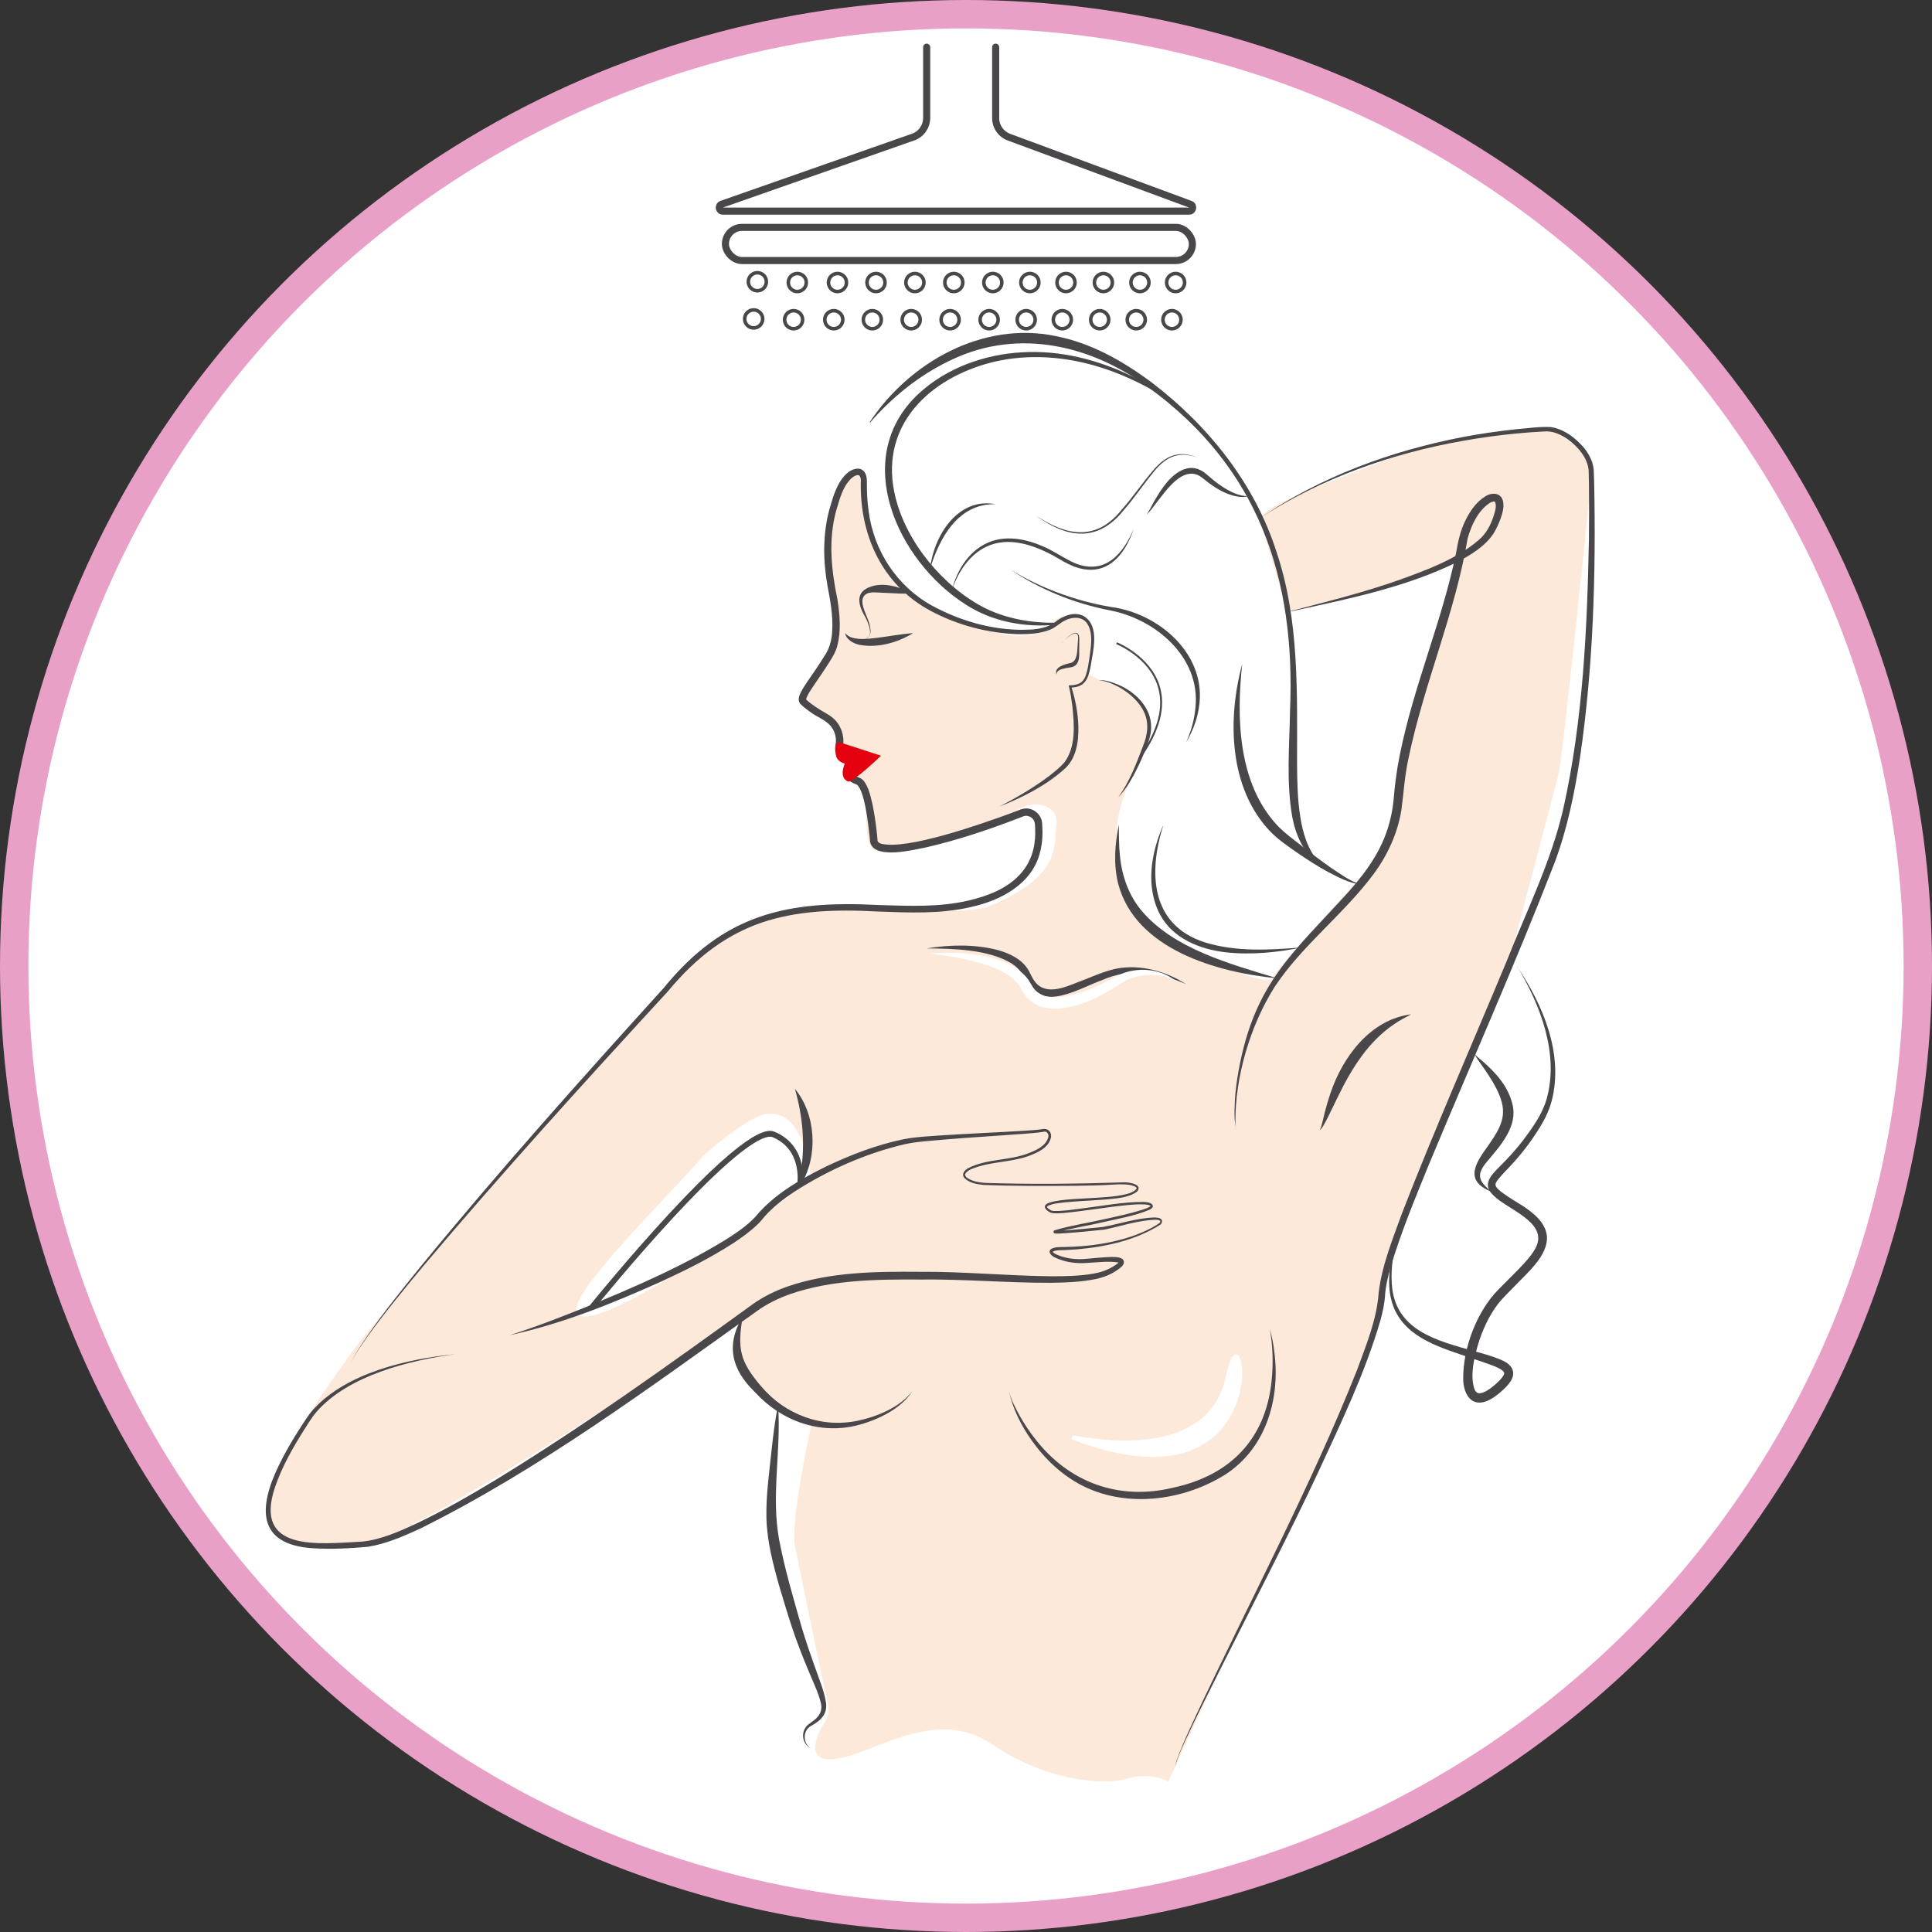 <svg xmlns="http://www.w3.org/2000/svg" viewBox="0 0 272.24 272.24"><rect x="0" y="0" width="272.24" height="272.24" fill="#333333" stroke="none"/><defs><style>.cls-1{stroke:#E9A0C7;stroke-width:4px;}.cls-1,.cls-2,.cls-3{stroke-miterlimit:10;}.cls-1,.cls-4{fill:#fff;}.cls-2,.cls-3{fill:none;stroke:#4a474b;stroke-linecap:round;}.cls-3{stroke-width:.5px;}.cls-5{fill:#4a474b;}.cls-5,.cls-6,.cls-7,.cls-4{stroke-width:0px;}.cls-6{fill:#e50010;}.cls-7{fill:#fde9d9;}</style></defs><g id="Warstwa_1-2"><circle class="cls-1" cx="136.12" cy="136.12" r="134.12"/><path class="cls-7" d="m181.53,86.49s-.01-.07-.02-.17c.01.06.02.14.02.17Z"/><path class="cls-7" d="m224.51,64.99s-4.89-4.33-5.92-4.43c-1.03-.1-16.21,1.28-19.97,2.94-3.76,1.67-18.93,6.82-20.62,9.03l-.61.4s3.55,11.24,3.77,12.72c.05.33.08.54.1.67,0-.05-.01-.08-.01-.08,0,0,21.98-5.38,23.61-7.4,1.64-2.02-1.59,7.99-1.59,7.99,0,0-5.51,18.29-5.92,21.18-.41,2.89-1.74,10.44-3,12.46-1.27,2.02-14.46,15.71-15.08,17.38-.63,1.67-15.68-5.3-17.57-7.39-1.89-2.09-5.25-5.25-4.28-14.26.97-9.01,10.21-14.83-.21-19.63,0,0-4.25-1.15-4.05-2.18.2-1.03,1.55-6.74-.46-7.14-2.01-.4-3.02-1.02-4.58.68-1.55,1.7-4.67,2.08-7.29,1.27-2.62-.8-14.53-4.49-16.09-9.15-1.56-4.67-2.98-8.96-3.24-11.11-.26-2.15-.74-3.13-2.49-1.48,0,0-3.95,9.25-2.06,15.5,1.89,6.24-.6,9.88-1.71,11.5-1.11,1.62-2.83,4.03-2.08,4.63.75.6,4.73,1.73,4.79,3.8s-.23,3.58.89,4.12c1.12.54-.09,1.75.64,2.31.73.56,2.13-.75,2.42,2.99.29,3.74-.05,7.75,1.73,7.5,1.78-.25,16.83-2.35,18.74-4.75,2.2-2.75,6.91-2.07,6.49,1.13-.41,3.2.72,7.2-9.33,11.44-4.85,2.04-22.82-1.06-30.09,1.68-7.75,2.93-9.34,2.88-17.17,11.55-7.83,8.68-23.85,26.81-23.85,26.81l-17.76,21.41s-13.09,17.3-13.07,22.89c.02,5.59,4.5,6.99,12.92,5.89,8.42-1.1,49.59-29.25,49.59-29.25,0,0,4.39-3.43,4.13-2.59-.26.84-1.75,4.14.11,6.74,1.86,2.61,9.96,8.1,9.96,8.1,0,0-2.99,13.56-2.28,17,.7,3.43,3.56,17.36,4.16,20.04.6,2.67.98,3.34-.12,5.04-1.1,1.7-2.93,5.98,2.63,4.73,5.56-1.26,13.53-7.03,21.14-1.86,7.61,5.17,15.59,5.8,18.99,4.82,3.4-.99,5.81.39,5.81.39l12.5-27.07s17.97-35.67,17.97-42.21,17.63-46.59,17.63-46.59c0,0,6.08-22.82,6.89-26.08.65-2.61,4.86-44.06,4.86-44.06Zm-142.18,120.51c-5.49,0,10.07-15.01,16.34-22.14,1.7-1.93,6.47-5.39,8.28-6.09,4.57-1.77,6.68,3.6,7.31,8.46l.06.49s-25.36,19.29-31.99,19.29Z"/><path class="cls-5" d="m179.95,137.85c-8.42-.82-19.94-4.06-22.38-13.3-.69-2.73-.48-5.63.09-8.35,0,1.48,0,2.94.15,4.38.27,2.84,1.23,5.58,3.06,7.76,4.56,5.39,12.51,7.5,19.07,9.5h0Z"/><path class="cls-5" d="m122.55,59.49c5.57-8.43,15.94-14.27,26.17-12.14,5.03.97,9.54,3.54,13.6,6.57,7.98,6.09,14.53,14.29,17.58,23.93,3.21,9.57,2.87,19.85,2.87,29.79.02,2.46.06,4.94.44,7.36.36,2.4,1.06,4.75,2.74,6.64l-.05.06c-2.2-1.4-3.31-4.02-3.79-6.5-.89-5.01-.41-10.03-.33-15.05.8-18.7-4.41-34.27-19.95-45.56-8.03-5.93-18.22-8.34-27.55-3.98-3.34,1.52-6.42,3.69-9.09,6.23-.9.85-1.77,1.75-2.57,2.7l-.07-.05h0Z"/><path class="cls-5" d="m104.66,185.5c-.79,4.57-.4,6.33,2.59,9.85,3.42,3.99,8.49,5.94,13.69,4.83,2.68-.57,5.97-1.92,7.64-4.19-1.5,2.45-4.8,4.05-7.51,4.78-5.43,1.48-10.95-.5-14.7-4.61-3.29-3.18-4.14-6.62-1.71-10.66h0Z"/><path class="cls-5" d="m112.03,153.45c2.97,3.61,3.27,9.47.85,13.45-.17.27-.33.53-.52.79.16-.91.36-1.8.5-2.71.62-3.86.23-7.75-.84-11.52h0Z"/><path class="cls-5" d="m142.22,196.15c.28,1.21.92,2.32,1.5,3.41.62,1.08,1.3,2.12,2.07,3.1,4.79,6.26,11.87,8.82,19.53,6.97,7.94-1.71,12.97-6.74,13.85-14.93.27-2.47.2-4.99-.24-7.44.35,1.21.56,2.45.69,3.7.72,6.43-1.33,13.19-6.98,16.83-6.45,4.04-15.4,4.92-21.88.52-3.91-2.56-7.58-7.59-8.55-12.16h0Z"/><path class="cls-5" d="m140.77,113.69c2.5-1.31,4.93-2.72,7.17-4.42.68-.55,1.47-1.17,2.04-1.83,1.65-2.22,1.4-5.28,1.13-7.9-.13-.99-.27-1.99-.52-2.96,1.99-.03,2.35-.78,2.71-2.59.13-.69.23-1.4.32-2.1.18-1.34.33-2.84-.41-4-.79-1.19-2.42-.95-3.5-.26-.6.38-1.16.91-1.85,1.14-1.39.52-2.87.61-4.32.6-4.32-.14-8.62-1.26-12.45-3.32-6.81-3.67-9.97-10.68-9.79-18.22,0-.23-.03-.59-.17-.76-.13-.16-.27-.14-.47-.09-.24.07-.5.25-.73.46-1.23,1.19-1.63,2.97-2.11,4.55-1.13,4.1-.67,8.4.19,12.51.33,2.16.54,4.43-.05,6.59-.18.72-.6,1.42-.99,2.04-.76,1.23-1.59,2.41-2.38,3.58-.36.57-.87,1.22-1.01,1.86,0,.05,0-.03-.03-.04.81.77,1.85,1.41,2.87,2,.29.16.67.39.97.66,1.08.93,1.62,2.42,1.41,3.83-.06.38-.01.73.29.96.18.14.49.28.71.49.46.44.28,1.15.25,1.7-.06.72.05.94.61,1.24.11.05.32.14.43.18.25.08.5.29.65.48.71.98.92,2.11,1.19,3.22.3,1.42.5,2.85.65,4.28l.05.54.02.28c0,.27.22.39.47.49,3.69.97,14.3-2.83,18.22-4.25,0,0,.99-.38.99-.38.37-.15.78-.32,1.2-.33,1.18-.05,2.26.93,2.32,2.11.1,1.3.06,2.61-.25,3.88-1.05,4.64-5.59,7-9.87,7.92-4.22.98-8.63.77-12.9.62-12.69-.71-21.31,1.09-29.74,11.27-11.7,12.72-23.33,25.52-34.48,38.73-2.73,3.29-5.46,6.59-7.95,10.06-.81,1.17-1.65,2.34-2.23,3.64.56-1.31,1.38-2.5,2.17-3.68,2.43-3.52,5.12-6.86,7.82-10.18,10.96-13.38,22.5-26.27,34.11-39.08,8.51-10.46,17.42-12.36,30.33-11.68,4.25.13,8.51.33,12.65-.64,2.66-.63,5.38-1.66,7.24-3.7.91-.99,1.55-2.21,1.86-3.52.24-.99.3-2.02.25-3.04-.02-.29-.01-.62-.12-.89-.17-.47-.68-.79-1.18-.78-.28.01-.58.15-.84.26-4.35,1.68-8.78,3.17-13.32,4.21-1.76.33-6.91,1.66-7.73-.58-.08-.2-.08-.44-.1-.65,0,0-.05-.53-.05-.53-.18-1.52-.67-6.23-1.78-7.11-1.63-.58-1.92-1.38-1.7-3.02.01-.16.01-.34,0-.37,0-.01.01.02,0,.01-.17-.14-.37-.22-.61-.41-.58-.42-.81-1.25-.68-1.93,0,0,.03-.23.03-.23.05-.69-.12-1.4-.49-1.98-.74-1.17-2.18-1.55-3.25-2.4-.45-.32-.88-.66-1.28-1.06-.26-.31-.25-.73-.15-1.05.27-.79.69-1.34,1.11-2,.81-1.19,1.63-2.34,2.36-3.54.8-1.13,1.15-2.4,1.19-3.78.11-2.08-.27-4.2-.67-6.25-.63-3.57-.68-7.29.28-10.81.53-1.76,1.02-3.69,2.41-4.99.62-.61,1.89-1.13,2.53-.22.28.4.33.83.33,1.28,0,1.43.04,2.82.25,4.21.7,5.59,4.04,10.68,9.02,13.37,4.28,2.31,9.3,3.66,14.19,3.3,1.2-.12,2.4-.42,3.32-1.22,1.05-.76,2.52-1.31,3.77-.66,2.36,1.41,1.28,5.05.95,7.25-.36,1.78-.88,2.82-2.87,2.83,0,0,.15-.21.15-.21.59,1.81.95,3.69,1.02,5.61.06,2.14-.26,4.62-2,6.11-2.66,2.37-5.92,4-9.21,5.29h0Z"/><path class="cls-5" d="m109.64,198.07c.46,6.3-1.01,12.66.15,18.9.78,4.09,1.99,8.2,3.14,12.21.6,2.02,1.29,4.01,2,6,.52,1.52,1.18,3.01,1.44,4.62.31,1.67-.72,2.68-2.09,3.4-1.17.63-1.19,2.46-.03,3.14-1.04-.47-1.41-1.88-.78-2.84.27-.49.81-.75,1.22-1.09.83-.62,1.24-1.46.97-2.48-.37-1.51-1.1-2.92-1.68-4.38-.84-1.96-1.6-3.95-2.29-5.97-.68-2.02-1.28-4.06-1.89-6.1-.87-3.07-1.71-6.27-1.8-9.51-.08-3.22.39-6.42.72-9.59.23-2.11.47-4.21.91-6.31h0Z"/><path class="cls-5" d="m130.58,133.64c3.31-.53,6.73-.61,10.02.23,1.69.48,3.43,1.29,4.36,2.9.37.7.65,1.43,1.23,1.95,1.77,1.59,4.55.08,6.48-.62,1.57-.62,3.1-1.3,4.79-1.64,3.36-.58,6.88.42,9.69,2.23-3.74-1.69-7.99-2.31-11.81-.6-3.26,1.16-8.34,4.52-10.74.31-.24-.38-.4-.84-.56-1.12-.35-.63-.91-1.15-1.56-1.56-3.28-1.95-8.12-2.05-11.9-2.08h0Z"/><path class="cls-5" d="m149.61,90.58c.48-.49,2.25-2.37,2.46-.81.03.44,0,1.49,0,1.95.03.96,0,2.16-1.23,2.32-.41.06-.83.13-1.21.24-.37.12-.75.3-.76.77-.38-1.03,1.14-1.44,1.86-1.6.84-.12,1-1,1.07-1.75.02-.44.12-1.5.12-1.93-.07-1.4-1.92.4-2.32.8h0Z"/><path class="cls-5" d="m148.87,88.02c-4.42.45-9.03-.4-12.8-2.84-9.63-6.12-16.32-20.64-6.64-29.69,3.94-3.65,9.3-5.56,14.62-5.85,5.32-.31,10.62,1.03,15.38,3.34,1.58.77,3.1,1.66,4.58,2.61l-.14.23c-2.99-1.8-6.16-3.31-9.51-4.27-4.97-1.45-10.36-1.71-15.36-.29-8.76,2.53-15.22,9.33-12.8,18.89,1.59,6.37,6.77,12.57,12.6,15.54,3.1,1.53,6.6,2.11,10.05,2.06,0,0,.02.27.02.27h0Z"/><path class="cls-5" d="m175.05,93.5c-.85,7.65-.6,16.8,4.87,22.74,1.09,1.16,2.41,2.09,3.66,3.08,1.28,1,2.58,1.98,3.9,2.91,1.35.88,2.66,1.91,4.22,2.37-1.65-.14-3.15-1.02-4.6-1.75-1.45-.79-2.83-1.68-4.19-2.61-1.37-.96-2.76-1.88-3.93-3.09-5.85-6.12-6.04-15.92-3.92-23.65h0Z"/><path class="cls-5" d="m131.05,80.16c.51-4.63,3.91-10.14,9.24-9.11-5.26-.13-7.88,4.7-9.24,9.11h0Z"/><path class="cls-5" d="m134.14,83.16c.71-2.98,2.64-5.92,5.66-6.92,2.35-.77,4.92-.23,7.12.73,1.55.63,2.97,1.7,4.51,2.37,4.2,1.74,6.8-1.19,8.33-4.84-1.32,3.98-4.06,7.02-8.51,5.29-.89-.35-1.9-.96-2.73-1.44-2.84-1.56-6.39-2.79-9.5-1.33-2.45,1.15-4.04,3.62-4.88,6.13h0Z"/><path class="cls-5" d="m145.96,72.72c.23.06.56.28.77.4,4.27,2.65,8.15,2.77,11.42-1.41,1.55-1.73,2.83-3.68,4.35-5.44,1.72-2.04,3.64-2.89,6.21-1.8-2.57-.95-4.4-.11-6.06,1.93-1.48,1.78-2.77,3.73-4.3,5.48-3.37,4.23-7.38,4.14-11.65,1.27-.2-.12-.52-.37-.75-.44h0Z"/><path class="cls-5" d="m161.54,72.54c.4-.51.8-1.41,1.14-1.98.38-.66.78-1.32,1.25-1.95,1.11-1.57,3.14-3.4,5.19-2.38.19.08.38.21.55.32.75.6,1.43,1.25,2.22,1.79.92.63,1.9,1.2,2.99,1.46.34.07.7.14,1.04.07.02,0,.06-.01.05-.03.02.02-.03.04-.04.05-.72.27-1.52.11-2.24-.07-1.69-.48-3.12-1.54-4.46-2.63-2.5-1.68-4.84,1.85-6.22,3.58-.41.52-.95,1.35-1.47,1.76h0Z"/><path class="cls-5" d="m142.22,80.16c4.34,2.69,9.24,4.5,14.27,5.36,6.9.88,13.69,6.81,12.44,14.25-.26,1.71-.92,3.35-1.78,4.84.67-1.56,1.16-3.21,1.3-4.9.75-7.07-5.58-12.46-12.04-13.7-5.05-.98-9.94-2.96-14.19-5.86h0Z"/><path class="cls-5" d="m154.92,95.83c.9-.01,1.78.3,2.6.63,2.5,1.03,4.84,3.33,4.68,6.22-.03.91-.33,1.82-.67,2.66-.33.83-.67,1.66-1.06,2.47-.78,1.6-1.63,3.22-2.88,4.51,1.57-2.16,2.52-4.69,3.46-7.16.67-1.6.91-3.37.09-4.96-1.1-2.2-3.83-3.97-6.23-4.36h0Z"/><path class="cls-5" d="m160.92,106.56l-.22-.15c2.49-3.59,3.32-6.84,2.45-9.67-1.27-4.15-5.82-5.96-5.86-5.98l.1-.25s4.71,1.87,6.02,6.15c.89,2.91.05,6.24-2.49,9.9Z"/><path class="cls-5" d="m128.67,83.56c-.61.13-1.22.08-1.83.08-1.16-.05-2.32-.1-3.45-.16-1.24-.09-2.1.39-1.82,1.77.23,1.14.97,2.2,1.08,3.39.1.57-.11,1.38-.8,1.37,1.41-.22.49-2.23.1-3.02-1.23-2.05-1.44-3.88,1.34-4.49,1.87-.35,3.68.36,5.38,1.05h0Z"/><path class="cls-5" d="m128.67,89.21c-2.17,1.35-4.98,2.13-7.54,1.66-.85-.18-1.88-.72-2.05-1.66.29.33.64.54,1.01.65,1.16.32,2.37.14,3.57.01,1.67-.21,3.31-.53,5.01-.66h0Z"/><path class="cls-4" d="m151.19,202.88c-.34-.13-.16-.66.2-.59,5.35,1.01,19.09,2.49,21.34-8.32,2.74-13.18,8.44,20.35-21.54,8.91Z"/><path class="cls-4" d="m131.05,134.36c4.17-.35,11.1,0,13.83,3.66.4.59.68,1.29,1.26,1.74,1.09.87,2.53.88,3.88.67,2.43-.41,4.73-1.46,6.89-2.66,2.64-1.59,6.34-1.51,8.76.45-2.03-1.04-4.57-1.09-6.66-.23-.71.28-1.32.73-1.95,1.14-1.36.88-2.81,1.63-4.36,2.2-2.28.84-5.46,1.42-7.57-.36-.69-.57-1.07-1.34-1.5-2.09-.36-.55-.89-1.02-1.48-1.43-1.91-1.25-4.17-1.84-6.42-2.33-1.53-.33-3.09-.56-4.67-.76h0Z"/><path class="cls-5" d="m71.76,188.16c3.61-1.14,7.14-2.51,10.65-3.92,6.96-2.85,13.96-5.87,20.34-9.86,1.57-1.03,3.05-2.07,4.23-3.55,2.64-2.87,6.04-4.78,9.47-6.48,3.45-1.63,7.03-3.02,10.79-3.8,1.88-.38,3.8-.44,5.69-.58,3.78-.24,7.57-.4,11.35-.63.82-.06,1.65-.1,2.46-.21.8-.23,1.46.25,1.36,1.12-.32,1.54-2.02,2.23-3.32,2.7-2.26.77-4.68.75-6.95,1.44-.62.21-1.35.41-1.76.93-.25.38.22.69.54.85,1.05.53,2.25.52,3.4.55,6.15.17,12.32.09,18.47-.12.7,0,2.64.31,1.73,1.32-1.28.93-3.02.94-4.53,1.11-1.89.15-3.78.21-5.66.4-.79.1-1.63.14-2.35.49-.09.05-.14.12-.13.14.03.18.33.36.5.46.13.09.27.1.43.12,1.4.04,2.81-.21,4.2-.38,2.83-.35,5.64-.91,8.5-.89.38.03.8.03,1.13.29.35.35.03.64-.31.8-2.09.89-4.36,1.24-6.55,1.76-2.23.52-4.52.85-6.71,1.49,0,0-.01,0-.01,0-.02-.01.05.03.05-.17-.08-.15-.09-.09-.09-.11.41.04.97-.02,1.39-.04,1.73-.13,3.57-.32,5.3-.49,2.44-.44,4.83-1.28,7.34-1.34.31.02.7,0,.95.28.17.21.05.51-.08.68-3.52,2.26-7.73,3.17-11.85,3.53-.52.04-1.04.07-1.55.09-.62.04-1.26-.03-1.79.21-.04.02-.05.04-.05.04,0,0,0-.03,0,0,.04.12.33.29.48.36,1.35.63,2.92.78,4.4.62,1.03-.09,2.05-.2,3.11-.24.57,0,1.14-.05,1.7.19.09.05.21.12.29.29.27.66-.58,1.12-.98,1.42-.89.61-1.93,1-2.98,1.21-2.06.42-4.15.49-6.24.52-6.22.02-12.37-.54-18.57-.46-6.1-.03-12.36.04-18.17,2.04-1.65.58-3.24,1.35-4.67,2.37-15.31,10.92-30.58,22.26-47.46,30.67-2.36,1.08-4.8,2.16-7.4,2.58-2.58.23-5.22.37-7.82.2-7.83-.52-7.63-5.74-4.74-11.66.91-1.88,1.96-3.67,3.09-5.41.57-.88,1.12-1.77,1.83-2.55,4.71-5.12,13.22-7.06,19.92-7.72-6.55.89-15.01,3-19.5,8.09-.66.77-1.19,1.65-1.74,2.51-1.63,2.6-3.18,5.28-4.15,8.19-3.06,9.15,6.23,7.93,12.25,7.62,2.78-.27,5.35-1.48,7.88-2.64,3.7-1.77,7.27-3.82,10.8-5.95,12.5-7.63,24.51-16.26,36.38-24.85,1.51-1.08,3.21-1.91,4.96-2.52,5.96-2.04,12.34-2.11,18.56-2.06,6.17-.05,12.42.57,18.56.63,2.05,0,4.11-.03,6.09-.4,1.21-.21,2.37-.69,3.32-1.45.08-.07.15-.15.15-.17,0-.01-.01.05.02.1.03.05.04.04.01.03-.05-.03-.15-.06-.26-.08-1.38-.18-2.77.01-4.16.08-1.58.13-3.23-.06-4.67-.77-.46-.21-1.11-.81-.45-1.22.64-.31,1.38-.21,2.02-.25,2.56-.05,5.13-.35,7.61-1,.99-.26,1.97-.57,2.92-.97.94-.39,1.88-.84,2.7-1.43l-.03.04c.06-.09.1-.19.1-.25,0-.06-.03-.09-.12-.14-.17-.08-.41-.09-.63-.09-2.36.11-4.63.85-6.93,1.36-.2.05-.52.07-.72.09-1.62.16-3.34.34-4.96.45-.48.02-.98.08-1.46.04-.02,0-.04,0-.07-.02-.03-.03-.07.03-.16-.16,0-.23.09-.21.1-.23.02-.02.04-.03.06-.04,2.22-.67,4.54-1,6.8-1.52,1.85-.4,3.71-.79,5.5-1.35.41-.14.9-.28,1.21-.54.03-.03.02-.04.02,0,0,0-.01-.02-.03-.04-.25-.16-.6-.18-.91-.2-.92-.04-1.87.05-2.81.15-2.82.29-5.63.79-8.46,1.06-.6.03-1.23.13-1.84-.03-.06-.01-.13-.07-.19-.09-.45-.23-1.02-.78-.37-1.18,2.27-1.19,11.48-.3,12.64-2.15.03-.1-.14-.25-.34-.33-.85-.31-1.83-.27-2.74-.23-1.89.13-3.79.16-5.69.18-4.27.03-8.53.05-12.79-.12-.96-.1-2.03-.26-2.73-1-.44-.52.07-1.11.54-1.36,2.57-1.32,5.6-1.05,8.28-2.02,1.19-.45,2.74-1.07,3.03-2.41.06-.37-.17-.76-.57-.72-.07,0-.22.04-.33.06-.83.12-1.66.17-2.49.24-3.78.29-7.56.51-11.33.82-1.87.18-3.76.26-5.59.67-5.46,1.29-10.73,3.63-15.44,6.65-1.55,1.03-3.05,2.17-4.26,3.55-.28.33-.61.75-.97,1.08-1.04,1.02-2.24,1.86-3.44,2.66-3.21,2.07-6.62,3.77-10.08,5.37-6.92,3.11-14.01,5.98-21.44,7.59h0Z"/><path class="cls-5" d="m83.71,184.49l-.63-.51c.05-.07,5.37-6.64,11.16-12.9,11.9-12.86,14.2-11.89,14.95-11.58,4.7,1.97,3.97,7.35,3.96,7.4l-.8-.12c.03-.2.65-4.81-3.48-6.54-.76-.32-3.66.15-14.05,11.38-5.78,6.24-11.08,12.8-11.13,12.86Z"/><path class="cls-5" d="m165.67,248.96c-.06-.63.29-1.25.48-1.84.7-1.79,1.51-3.54,2.32-5.28,7.46-15.89,16.27-32.45,22.73-48.73,1.3-3.56,2.8-7.14,3.07-10.94.46-3.89,1.96-7.52,3.27-11.16,4.31-11.17,10.11-24.36,14.74-35.51,2.82-7.12,6.27-14.02,8-21.51,2.79-12.48,3.37-25.34,3.62-38.09.03-2.56.03-5.12,0-7.68l-.04-1.91c-.14-1.8-1.5-3.35-2.93-4.4-1-.7-2.16-1.23-3.37-1.11-1.27.06-2.55.16-3.82.28-2.54.24-5.08.59-7.59,1.04-10.06,1.77-19.9,5.25-28.51,10.82,8.5-5.78,18.35-9.39,28.41-11.34,2.52-.48,5.07-.85,7.63-1.12,1.62-.12,3.24-.4,4.87-.3,1.01.15,1.95.61,2.77,1.18,1.6,1.16,3.09,2.85,3.26,4.92,0,0,.06,1.93.06,1.93.25,12.83-.13,25.7-1.98,38.42-.78,5.09-1.8,10.18-3.63,15.02-5.58,14.33-11.83,28.4-17.74,42.58-1.92,4.72-3.9,9.47-5.34,14.35-.34,1.22-.65,2.45-.76,3.67-.06,1.31-.34,2.6-.69,3.86-2.17,7.42-5.54,14.39-8.77,21.38-3.81,8.18-9.59,19.4-13.68,27.54-1.72,3.43-3.47,6.86-5.08,10.35-.4.87-.79,1.75-1.11,2.66-.09.3-.23.61-.17.93h0Z"/><path class="cls-5" d="m180.78,86.49c.13-.12.33-.14.49-.2,0,0,.51-.15.51-.15l1.03-.28c4.8-1.24,9.65-2.48,14.33-4.13,3.93-1.43,8.02-2.9,11.22-5.63,1.06-.9,1.67-2.07,2.1-3.36.19-.65.49-1.46.19-2.03-.03-.03-.04-.04-.12-.04-.15-.01-.43.08-.67.24-1.62,1.11-2.54,3.11-3.06,4.98-1.76,10.53-6.13,20.42-8.3,30.84-.55,2.44-.7,4.88-1.02,7.37-.52,3.26-1.93,6.35-3.87,8.99-4.26,5.76-10.09,10.05-14.03,16.02-3.42,5.44-5.56,12.67-5.5,19.11.03.35.05.71.18,1.04-.44-1.36-.29-2.84-.25-4.25.09-1.42.28-2.84.54-4.25,2.26-12.31,7.62-16.42,15.48-25.09,1.84-2.09,3.57-4.33,4.72-6.86.86-1.88,1.39-3.9,1.61-5.95.17-2.11.44-4.31.87-6.4,1.94-9.79,6.03-19.01,7.99-28.76.23-1.4.58-2.92,1.21-4.23.67-1.38,1.51-2.68,2.87-3.53.87-.56,2.25-.6,2.51.77.14.86-.1,1.6-.36,2.37-.27.72-.55,1.35-.95,2.03-1.23,1.89-3.24,3.08-5.16,4.09-7.08,3.47-14.85,5.09-22.5,6.75,0,0-1.04.23-1.04.23-.25.08-.81.15-1.01.3h0Z"/><path class="cls-5" d="m163.95,116.2c-2.14,6.66-1.89,14.1,5.8,16.58,4.44,1.38,9.13,1.09,13.73.72-3.5.71-7.16,1.09-10.75.69-3.63-.41-7.45-1.93-9.26-5.3-2.1-3.95-1.27-8.78.48-12.68h0Z"/><path class="cls-5" d="m213.73,136.13c3.69,5.42,6.65,12.41,4.91,19.04-.3,1.11-.76,2.17-1.35,3.16-1.14,1.95-2.48,3.78-4,5.46-.71.81-1.57,1.61-2.22,2.44-.23.33-.45.59-.27.95.2.37.65.7,1.02.97.89.65,1.83,1.19,2.78,1.79,1.43.96,3.14,2.26,3.37,4.18.26,2.84-2.93,5.37-4.68,7.26-.66.67-1.67,1.65-2.22,2.38-1.29,1.7-2.2,3.71-2.82,5.75-.54,1.96-1.1,4.17-.52,6.14.14.34.29.61.63.67.79.05,1.75-.72,2.39-1.28.4-.35.77-.72,1.02-1.09.15-.25.23-.37.17-.56-.27-.44-.88-.65-1.35-.87-.86-.34-2.21-.8-3.11-1.09-4.12-1.44-9.26-2.73-11.08-7.18-1.27-3.21-.46-6.77.42-9.95-.47,2.16-.85,4.38-.7,6.59.39,6.59,6.36,8.03,11.68,9.52,1.07.3,2.15.59,3.24,1.01.76.31,1.61.63,2.03,1.43.59,1.27-.65,2.43-1.45,3.16-.68.59-1.43,1.19-2.32,1.49-2.21.72-3.12-1.4-3.12-3.23-.02-4.37,1.93-9.52,5.02-12.62,1.12-1.15,2.43-2.4,3.5-3.56.72-.8,1.43-1.63,1.82-2.53,1.45-3.4-4.15-5.16-6.05-7.09-1.76-1.59-.29-2.94.94-4.18,1.17-1.17,2.28-2.38,3.28-3.7,1.29-1.74,2.6-3.54,3.22-5.65,1.85-6.36-.86-13.38-4.17-18.83h0Z"/><path class="cls-5" d="m207.83,148.56c.24.32.76.68,1.06.96,1.87,1.62,3.61,3.54,4.22,6.04.82,3.14-1.69,5.88-3.53,8.07-.96,1.14-1.51,2.15-.45,3.32.3.35.66.67,1.02.98-.45-.18-.89-.4-1.29-.69-2.66-1.87.26-4.79,1.4-6.63,1.78-2.65,2.06-4.33.58-7.26-.63-1.23-1.45-2.41-2.26-3.55-.22-.34-.64-.85-.75-1.24h0Z"/><path class="cls-5" d="m185.93,159.27c.26-.37.31-.84.44-1.26,0,0,.32-1.32.32-1.32.22-.88.48-1.76.78-2.63,1.73-5.14,5.64-10.42,11.39-11.13-.82.42-1.61.84-2.34,1.34-3.7,2.46-6.06,6.3-7.98,10.24,0,0-1.18,2.43-1.18,2.43-.31.61-.6,1.24-.97,1.82-.14.19-.26.4-.47.52h0Z"/><path class="cls-6" d="m118.49,104.65c-.28-.1-.58.03-.71.3-.22.46-.02,1.38.07,1.68.22.75,1.19.97,1.19.97,0,0-.91,1.97.45,2.52.61.25,4.66-3.63,4.66-3.63l-5.67-1.84Z"/><path class="cls-2" d="m130.58,6.65v9.96c0,1.22-.77,2.31-1.92,2.71l-26.97,9.46c-.53.19-.4.97.17.97h65.7c.56,0,.7-.78.17-.97l-25.55-9.45c-1.13-.42-1.88-1.49-1.88-2.7V6.65"/><rect class="cls-2" x="102.22" y="32.04" width="65.8" height="4.67" rx="2.33" ry="2.33"/><circle class="cls-3" cx="106.72" cy="39.7" r="1.27"/><circle class="cls-3" cx="112.35" cy="39.81" r="1.27"/><circle class="cls-3" cx="118.01" cy="39.81" r="1.27"/><circle class="cls-3" cx="123.44" cy="39.81" r="1.27"/><circle class="cls-3" cx="128.92" cy="39.81" r="1.27"/><circle class="cls-3" cx="139.9" cy="39.81" r="1.27"/><circle class="cls-3" cx="145.12" cy="39.81" r="1.27"/><circle class="cls-3" cx="150.21" cy="39.81" r="1.27"/><circle class="cls-3" cx="155.48" cy="39.81" r="1.27"/><circle class="cls-3" cx="160.63" cy="39.81" r="1.27"/><circle class="cls-3" cx="165.66" cy="39.81" r="1.27"/><circle class="cls-3" cx="134.4" cy="39.81" r="1.27"/><circle class="cls-3" cx="106.2" cy="44.94" r="1.27"/><circle class="cls-3" cx="111.83" cy="45.05" r="1.27"/><circle class="cls-3" cx="117.49" cy="45.05" r="1.27"/><circle class="cls-3" cx="122.92" cy="45.05" r="1.27"/><circle class="cls-3" cx="128.4" cy="45.05" r="1.27"/><circle class="cls-3" cx="139.38" cy="45.05" r="1.27"/><circle class="cls-3" cx="144.6" cy="45.05" r="1.27"/><circle class="cls-3" cx="149.69" cy="45.05" r="1.27"/><circle class="cls-3" cx="154.96" cy="45.05" r="1.27"/><circle class="cls-3" cx="160.11" cy="45.05" r="1.27"/><circle class="cls-3" cx="165.14" cy="45.05" r="1.27"/><circle class="cls-3" cx="133.88" cy="45.05" r="1.27"/></g></svg>